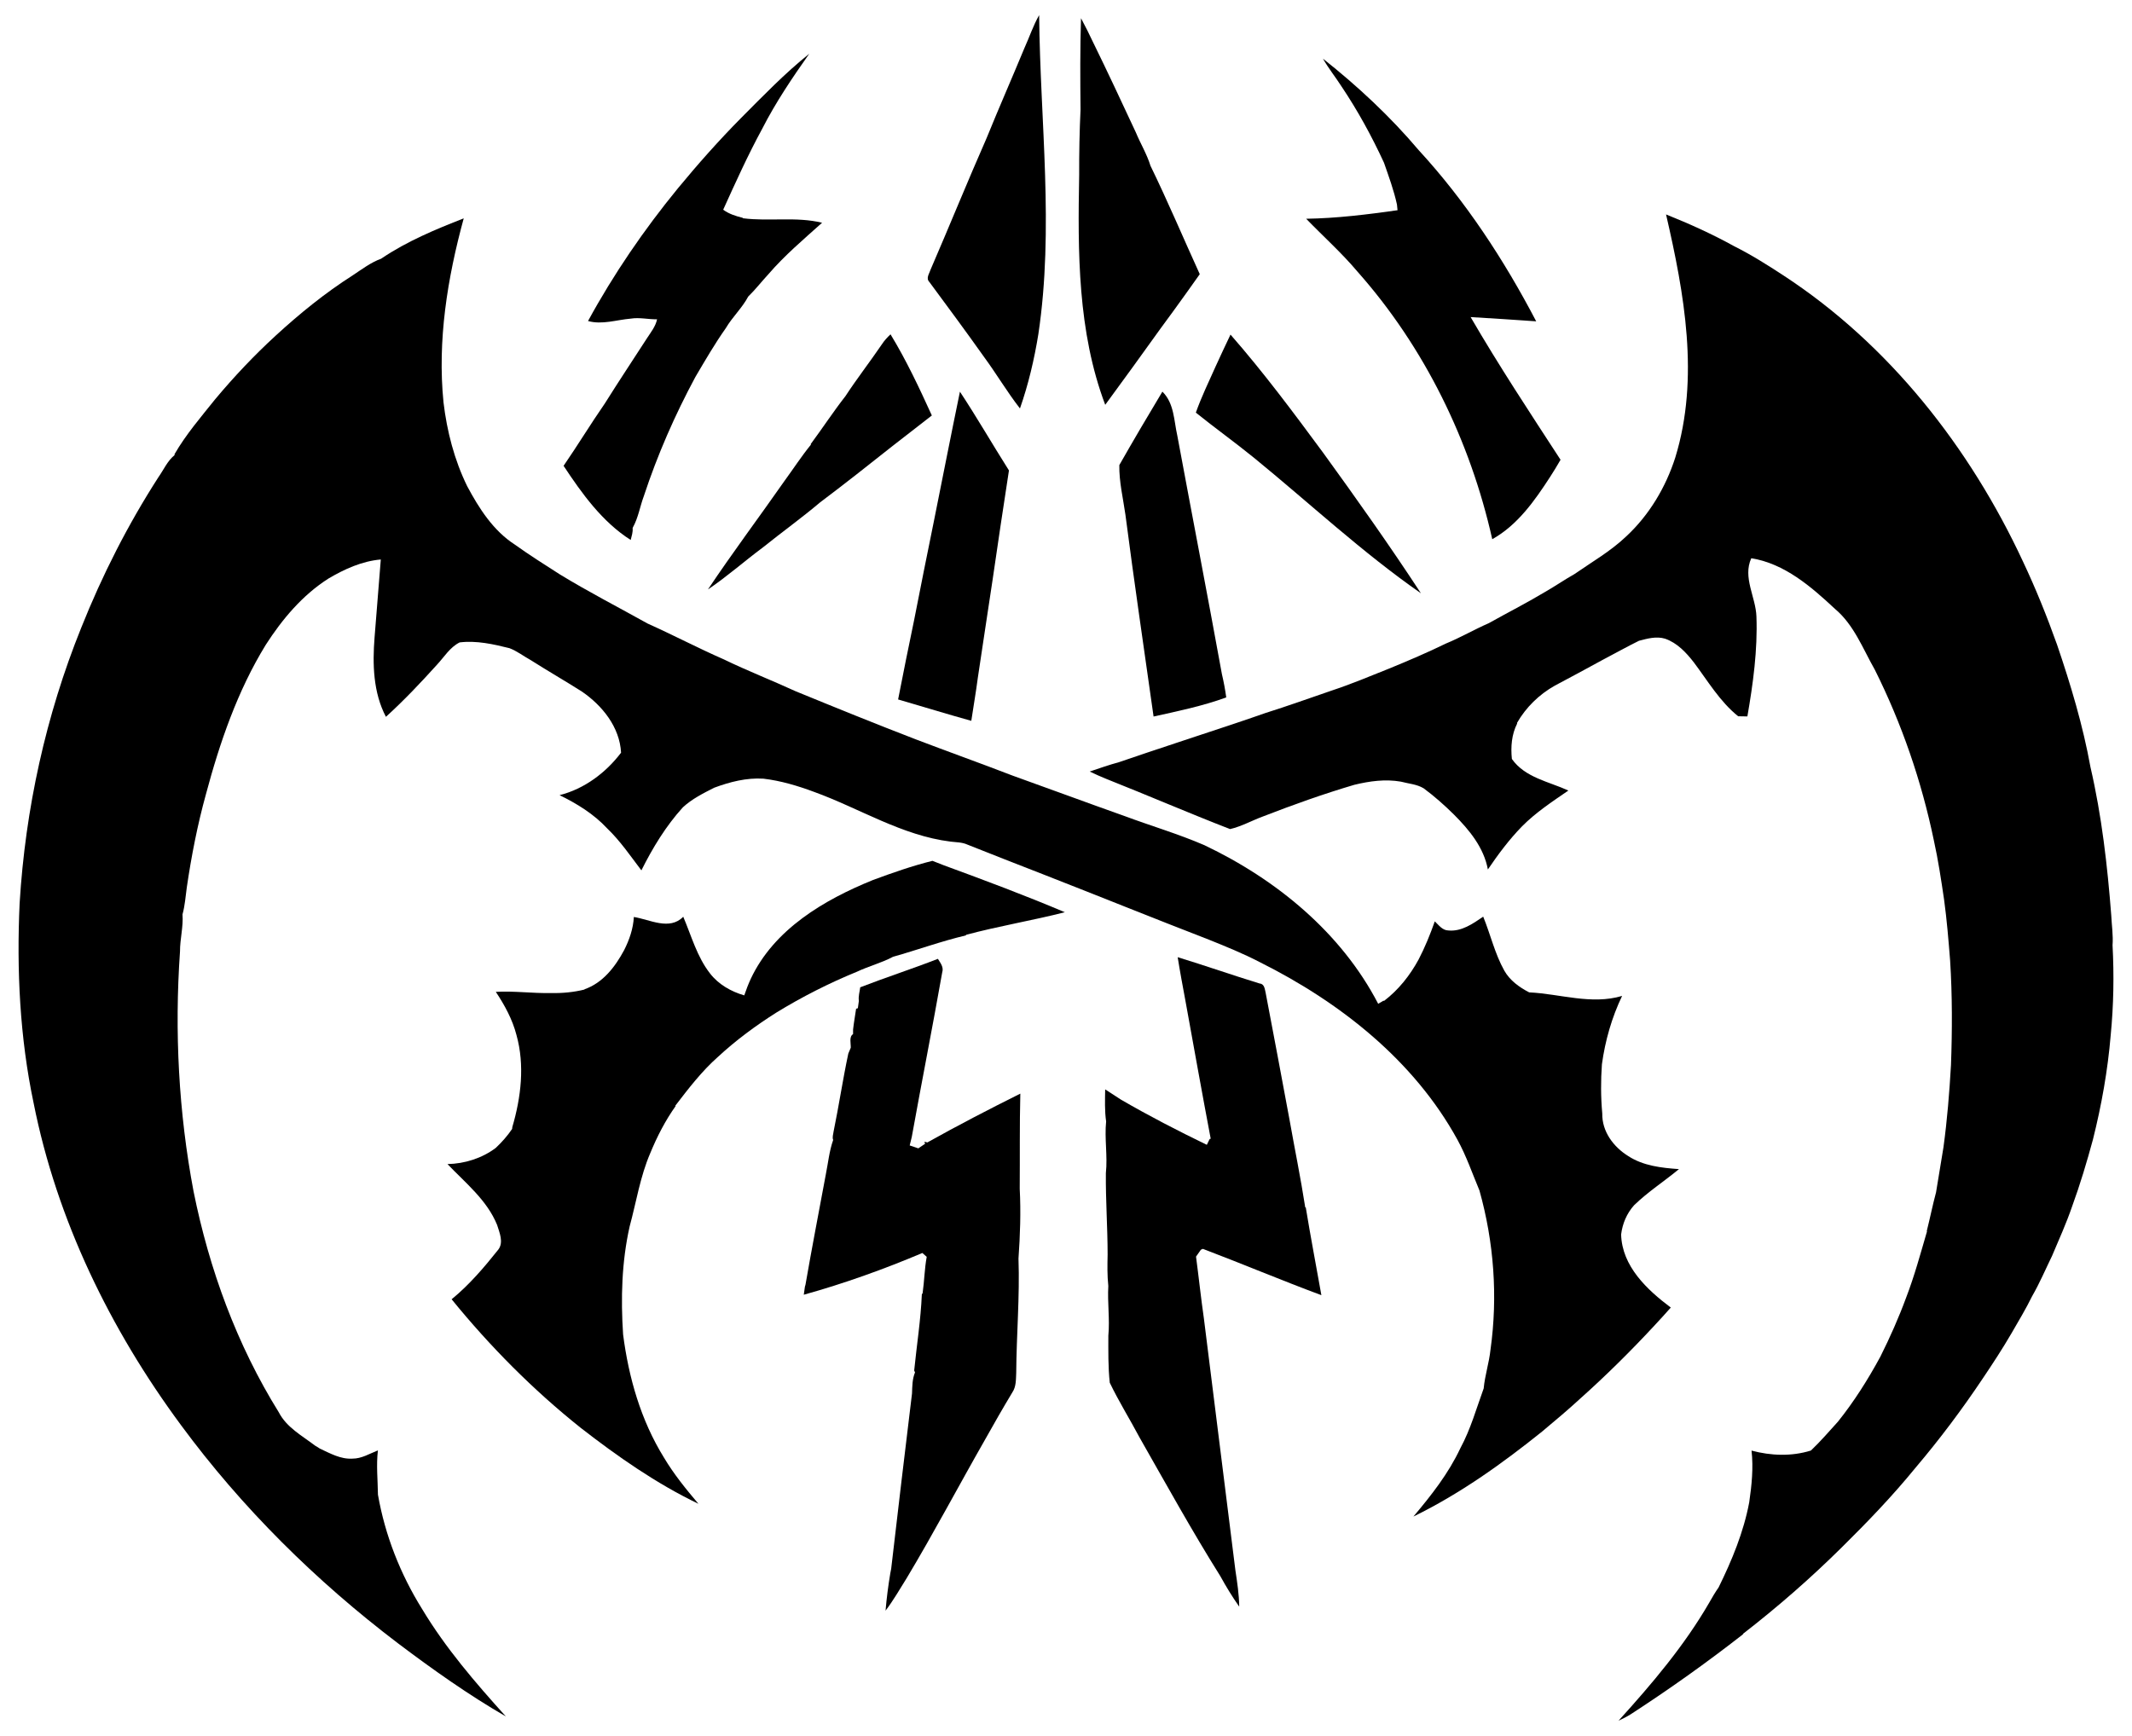 <?xml version="1.0" encoding="utf-8"?>

<!DOCTYPE svg PUBLIC "-//W3C//DTD SVG 1.1//EN" "http://www.w3.org/Graphics/SVG/1.1/DTD/svg11.dtd">
<svg version="1.1" id="Layer_1" xmlns="http://www.w3.org/2000/svg" xmlns:xlink="http://www.w3.org/1999/xlink" x="0px" y="0px"
	 viewBox="0 0 1999.658 1628.366" enable-background="new 0 0 1999.658 1628.366" xml:space="preserve">
<g>
	<path d="M922.642,334.405c11.755,15.94,21.842,33.137,34.008,48.763c7.91-22.616,13.424-46.029,17.246-69.661
		c14.876-99.291,1.693-199.622,0.75-299.324c-5.636,9.893-9.191,20.777-13.908,31.13
		c-11.634,28.13-23.922,55.995-35.363,84.198c-18.02,40.926-34.806,82.384-52.56,123.406
		c-1.137,3.701-4.62,8.079-1.161,11.586C888.803,287.699,905.952,310.87,922.642,334.405z"/>
	<path d="M1088.328,308.428c8.466-11.296,16.617-22.833,24.889-34.25c4.015-5.684,8.055-11.32,12.07-16.98
		c-15.432-33.887-29.945-68.21-46.223-101.686c-3.338-10.884-9.409-20.85-13.763-31.372
		c-13.207-28.324-26.413-56.648-40.176-84.706c-3.531-7.547-7.28-15.021-11.223-22.349
		c-0.895,28.542-0.75,57.107-0.435,85.649c-0.968,20.39-1.355,40.853-1.282,61.292
		c-1.355,72.394-1.5,147.014,24.43,215.731C1053.982,356.077,1071.252,332.325,1088.328,308.428z"/>
	<path d="M1273.172,254.755c62.937,70.943,105.725,158.72,126.454,251.07c23.752-13.255,39.886-36.233,54.35-58.583
		c3.386-5.224,6.603-10.546,9.699-15.94c-28.783-44.191-57.833-88.237-84.343-133.855
		c20.511,1.161,40.998,2.588,61.51,3.991c-30.114-57.591-66.129-112.667-110.2-160.559
		c-26.752-31.638-57.325-60.155-89.834-85.867c5.224,9.119,11.828,17.343,17.512,26.195
		c15.19,22.688,28.348,46.683,39.765,71.475c4.451,12.819,9.216,25.712,12.142,39.111
		c0.145,1.355,0.435,4.064,0.556,5.418c-28.396,4.015-56.986,7.571-85.697,8.006
		C1241.075,221.738,1258.32,237.122,1273.172,254.755z"/>
	<path d="M567.299,378.475c-13.328,19.229-25.446,39.233-38.7,58.51c17.222,26.05,36.209,52.536,62.937,69.564
		c0.919-3.677,2.177-7.377,1.814-11.15l0.266-0.653c5.055-9.143,6.652-19.713,10.28-29.436
		c12.723-38.628,29.098-75.974,48.351-111.748c9.119-15.456,18.117-31.009,28.469-45.667
		c6.144-10.497,15.408-18.987,21.043-29.678c6.748-6.555,12.481-14.029,18.866-20.898
		c15.238-17.706,33.089-32.823,50.431-48.351c-24.309-5.95-49.512-1.064-74.16-4.209l-0.411-0.459
		c-6.434-1.597-12.795-3.604-18.189-7.571c11.634-25.687,23.244-51.399,36.741-76.192
		c12.578-24.623,28.058-47.553,43.973-70.096c-22.882,18.31-43.321,39.547-64.001,60.3
		c-20.777,21.019-40.418,43.151-59.236,65.984c-31.783,38.797-60.228,80.376-84.246,124.422
		c13.207,3.7,26.728-1.113,39.958-2.225c8.272-1.355,16.52,0.75,24.793,0.629
		c-1.427,6.797-5.902,12.215-9.578,17.923C593.567,337.816,580.142,357.964,567.299,378.475z"/>
	<path d="M1176.106,429.415c52.076,42.498,101.371,88.648,156.616,127.131
		c-29.267-44.747-60.228-88.382-91.599-131.679c-27.913-37.83-56.043-75.635-87.004-110.998
		c-4.838,9.965-9.409,20.076-14.077,30.138c-6.362,14.247-13.207,28.348-18.431,43.078
		C1139.413,401.406,1158.255,414.926,1176.106,429.415z"/>
	<path d="M875.79,489.57c-6.289,30.67-12.36,61.389-18.407,92.107c-5.176,24.793-10.183,49.609-15.021,74.474
		c22.882,6.628,45.667,13.69,68.645,20.052c1.983-13.424,4.354-26.776,6.095-40.224
		c4.499-30.67,9.312-61.292,13.86-91.962c4.959-34.274,10.086-68.5,15.359-102.701
		c-15.528-24.502-29.993-49.682-45.981-73.87C891.947,408.106,883.966,448.862,875.79,489.57z"/>
	<path d="M1090.239,367.397c-13.714,22.785-27.236,45.763-40.394,68.887c-0.29,15.48,3.531,31.105,5.708,46.489
		c8.2,63.203,17.512,126.26,26.413,189.391c22.93-5.08,46.053-9.845,68.161-17.923
		c-0.992-7.353-2.37-14.658-4.064-21.842c-13.569-74.619-27.985-149.094-41.821-223.665
		C1101.003,394.488,1101.366,378.354,1090.239,367.397z"/>
	<path d="M760.559,417.152c-8.853,10.884-16.496,22.688-24.793,34.032c-23.777,34.032-48.739,67.266-71.765,101.783
		c17.971-12.142,34.274-26.607,51.689-39.547c17.681-14.247,36.161-27.478,53.479-42.135
		c22.857-17.173,45.304-34.927,67.702-52.681c12.408-9.578,24.793-19.205,37.128-28.856
		c-11.804-25.905-23.922-51.762-38.749-76.119c-3.023,2.806-5.829,5.878-8.103,9.361
		c-11.151,16.399-23.365,32.073-34.226,48.69c-11.393,14.537-21.503,30.066-32.533,44.917L760.559,417.152z"/>
	<path d="M874.557,807.543c-18.963,4.716-37.443,11.199-55.753,17.971c-45.86,18.576-92.857,46.247-114.65,92.736
		c-2.322,5.007-4.306,10.231-6.095,15.504c-12.433-3.604-24.188-10.28-32.17-20.656
		c-12.191-15.65-17.391-35.145-25.058-53.117c-12.82,13.182-31.299,2.637-46.32,0.218
		c-0.605,10.957-4.209,21.455-9.167,31.202c-8.345,15.553-19.907,30.695-37.249,36.669l0.29,0.17
		c-10.352,2.564-20.995,3.58-31.638,3.314c-17.27,0.387-34.468-2.104-51.714-1.113
		c8.296,12.457,15.577,25.833,19.35,40.394c7.958,28.372,4.306,58.607-3.87,86.496l-0.169,1.693
		c-4.354,6.506-9.602,12.36-15.311,17.778c-12.989,9.772-29.122,14.851-45.328,15.214
		c16.907,17.73,37.056,33.742,46.537,57.059c2.225,7.184,6.313,16.303,1.137,23.148
		c-13.279,16.689-27.211,33.065-43.78,46.61c35.967,44.24,76.385,84.972,120.963,120.528
		c34.637,26.921,70.894,52.294,110.514,71.33c-11.659-13.739-23.051-27.768-32.291-43.272
		c-21.648-34.927-33.162-75.079-38.362-115.57c-2.249-33.839-1.33-68.089,6.119-101.274
		c6.265-23.027,9.869-46.876,19.399-68.935c6.362-15.456,14.053-30.428,23.753-44.07l-0.29-0.339
		c12.36-16.109,24.793-32.363,40.055-45.86c16.786-15.553,35.242-29.146,54.519-41.385
		c24.26-14.876,49.682-27.768,75.998-38.531c10.981-5.176,23.003-8.2,33.597-13.908
		c22.93-6.434,45.352-14.682,68.573-20.124l-0.315-0.411c30.694-8.272,62.211-13.424,92.93-21.261
		c-37.322-15.819-75.321-30.017-113.368-43.973C881.764,810.349,878.16,808.946,874.557,807.543z"/>
	<path d="M1981.415,886.71c0.702-9.361-0.798-18.673-1.209-27.985c-3.604-46.682-8.925-93.437-19.495-139.08
		c-7.038-39.015-18.552-77.328-31.347-114.892c-9.457-26.485-19.955-52.608-31.976-78.03
		c-49.73-106.838-125.414-203.492-224.657-268.34c-14.996-9.82-30.186-19.399-46.199-27.405
		c-20.608-11.393-42.063-21.092-63.904-29.824c17.149,74.184,31.565,153.399,8.683,227.994
		c-8.95,27.985-24.502,54.084-46.126,74.112c-14.513,13.835-32.025,23.849-48.4,35.242
		c-9.579,5.394-18.601,11.683-28.155,17.101c-17.101,10.256-34.903,19.253-52.27,29.001
		c-13.618,5.926-26.486,13.473-40.248,19.108c-17.391,8.49-35.193,16.085-53.092,23.414
		c-17.996,7.208-35.871,14.706-54.278,20.778c-20.632,7.063-41.144,14.464-61.945,20.995
		c-10.328,3.701-20.777,7.136-31.178,10.667c-35.362,11.828-70.894,23.317-106.136,35.435
		c-9.264,2.516-18.334,5.684-27.405,8.756c5.224,2.54,10.546,4.91,15.964,7.087
		c38.652,15.335,76.893,31.855,115.642,46.9c10.788-2.443,20.801-8.175,31.251-11.973
		c28.082-10.884,56.455-21.043,85.335-29.558c14.271-3.459,28.977-5.515,43.611-2.975
		c7.136,1.935,14.924,2.346,21.406,6.265c10.062,7.45,19.495,15.795,28.421,24.647
		c14.343,14.344,28.058,30.96,31.807,51.496c9.675-14.247,19.979-28.106,32.025-40.442
		c12.965-13.134,28.397-23.22,43.49-33.621c-18.334-8.393-40.66-12.094-52.996-29.606
		c-1.161-11.32-0.266-23.003,4.958-33.234l-0.169-0.532c8.369-14.658,20.826-26.8,35.532-35.048
		c14.948-7.861,29.775-15.964,44.626-24.043c11.441-5.95,22.664-12.336,34.274-18.02
		c7.885-2.08,16.327-4.427,24.43-1.959c11.368,3.894,19.858,13.013,27.042,22.277
		c13.086,17.391,24.357,36.693,41.555,50.504c2.854,0,5.732,0.048,8.635,0.145c5.37-30.936,9.651-62.308,8.49-93.752
		c-0.629-18.286-13.061-36.572-4.838-54.64c31.203,4.982,56.092,26.631,78.441,47.456
		c17.875,14.948,26.171,37.37,37.419,57.107c25.325,50.649,43.852,104.612,55.366,160.051
		c4.088,18.407,6.87,37.056,9.627,55.729c2.588,18.987,4.16,38.12,5.66,57.253
		c2.056,32.557,1.983,65.234,0.798,97.84c-1.475,25.784-3.556,51.569-7.063,77.208
		c-2.322,14.053-4.644,28.131-6.942,42.183c-3.217,11.997-5.636,24.188-8.684,36.233l0.169,0.508
		c-6.047,20.68-11.683,41.555-19.423,61.703c-6.99,19.06-15.263,37.636-24.333,55.801
		c-11.61,21.382-24.575,41.99-39.813,60.977c-8.321,9.119-16.327,18.552-25.325,27.018
		c-18.117,5.636-37.443,4.91-55.656,0.049c1.838,16.206,0.169,32.484-2.177,48.569
		c-5.273,27.961-16.206,54.398-28.735,79.82c-3.144,4.451-5.902,9.191-8.611,13.981
		c-23.414,40.563-53.891,76.458-85.238,111.022c3.918-1.814,7.788-3.749,11.441-6.047
		c36.185-23.486,71.378-48.521,105.362-75.079l-0.049-0.387c32.484-25.179,63.541-52.27,92.736-81.198
		c24.067-23.752,47.553-48.206,68.935-74.426c22.809-26.897,43.998-55.148,63.565-84.464
		c9.264-13.763,18.334-27.647,26.679-41.99c6.603-11.465,13.473-22.809,19.278-34.685
		c7.063-12.239,12.578-25.252,18.746-37.926c6.482-15.335,13.352-30.501,18.745-46.247
		c7.522-20.584,13.787-41.579,19.52-62.695c8.079-32.218,13.932-65.017,16.69-98.106
		C1982.431,942.971,1982.891,914.744,1981.415,886.71z"/>
	<path d="M869.767,1071.723l-2.733-0.702l0.629,1.935c-1.572,1.064-4.741,3.217-6.337,4.306
		c-2.709-1.016-5.442-1.79-8.103-2.733c0.653-2.709,1.306-5.37,1.959-7.982
		c9.264-51.496,19.447-102.822,28.542-154.342c1.621-4.886-1.693-8.877-4.039-12.723
		c-24.091,9.409-48.739,17.343-72.854,26.703c-0.508,4.185-1.911,8.441-1.282,12.747
		c-0.242,1.718-0.701,5.128-0.943,6.845l-1.645,0.532c-0.895,6.458-2.128,12.916-2.83,19.447
		c0,1.089-0.024,3.266-0.024,4.354c-3.918,2.37-1.983,8.78-2.153,12.747l-0.266,0.629
		c-0.508,1.209-1.524,3.628-2.032,4.838c-5.2,24.381-8.853,49.077-13.884,73.507
		c-0.242,2.395-1.379,5.104-0.315,7.571c-3.676,10.425-4.717,21.479-6.894,32.267
		c-6.386,34.516-13.11,68.96-19.084,103.548l-0.532,1.814c-0.363,2.467-0.726,4.983-1.064,7.547
		c37.854-10.522,75.006-23.849,111.216-39.16c1.016,0.919,3.072,2.709,4.088,3.604
		c-2.056,11.223-2.225,22.664-3.822,33.984l-0.75,1.258c-1.016,23.922-4.789,47.601-7.184,71.426l0.798,1.742
		c-2.612,6.192-2.564,13.11-2.83,19.785c-6.652,54.785-13.182,109.643-19.544,164.501
		c-0.194,1.016-0.605,3.048-0.798,4.064c-1.959,11.634-3.459,23.365-4.475,35.169
		c7.377-9.675,13.376-20.245,19.81-30.501c25.615-42.692,48.811-86.737,73.507-129.937
		c8.345-14.9,16.811-29.727,25.615-44.336c3.676-5.442,3.314-12.191,3.628-18.383
		c0.242-35.725,3.386-71.451,2.128-107.152c1.548-21.793,2.298-43.683,1.161-65.477
		c0.242-29.751-0.194-59.502,0.556-89.229C927.601,1040.569,898.406,1055.71,869.767,1071.723z"/>
	<path d="M1128.238,1171.546c37.177,14.101,73.846,29.606,111.119,43.441c-4.886-27.477-10.159-54.906-14.658-82.432
		l-0.46,0.217c-4.305-27.719-9.941-55.196-14.851-82.819c-7.377-39.499-14.682-78.998-22.277-118.472
		c-0.871-3.507-1.064-8.466-5.636-8.853c-25.736-7.885-51.157-16.835-76.893-24.696
		c2.153,13.618,4.717,27.163,7.232,40.732c7.861,43.199,15.553,86.423,23.728,129.55l-0.992,0.315
		c-0.653,1.354-1.983,4.064-2.636,5.418c-27.332-13.231-54.35-27.187-80.594-42.425
		c-4.958-3.169-9.845-6.41-14.755-9.578c-0.145,10.014-0.556,20.076,0.895,30.065
		c-1.645,16.012,1.5,32.388-0.242,48.545c-0.242,25.422,1.621,50.819,1.645,76.24
		c-0.218,9.845-0.411,19.713,0.653,29.558c-0.919,15.504,1.5,31.106,0.024,46.682
		c0,14.658-0.242,29.485,1.33,44.07c8.466,17.608,18.867,34.274,28.034,51.544
		c24.817,43.562,49.077,87.536,75.708,129.985c5.37,9.796,11.223,19.374,17.681,28.542
		c-0.145-11.513-1.911-22.906-3.604-34.202c-9.845-78.707-19.761-157.414-29.533-236.097
		c-2.781-19.326-4.813-38.725-7.377-58.051c1.524-2.201,3.048-4.378,4.572-6.482
		C1126.835,1172.15,1127.779,1171.739,1128.238,1171.546z"/>
	<path d="M1567.078,1226.597c-22.277-16.69-45.788-38.725-46.586-68.597c1.282-10.183,5.297-19.689,12.142-27.357
		c12.965-12.602,28.227-22.398,42.111-33.911c-16.351-1.137-33.524-3.048-47.578-12.239
		c-13.86-8.587-24.696-23.051-24.357-39.934c-1.403-15.359-1.427-30.767-0.339-46.126
		c3.048-22.229,9.24-43.925,18.939-64.17c-28.832,8.586-58.293-1.984-87.173-3.338
		c-9.264-4.789-18.068-11.151-23.293-20.342c-8.925-15.915-12.94-33.911-19.81-50.673
		c-9.699,6.603-20.342,14.174-32.726,12.94c-5.612-0.097-9.022-5.104-12.675-8.538
		c-4.33,12.239-9.216,24.333-15.238,35.87c-8.127,14.948-18.842,28.445-32.412,38.797l-0.46-0.29
		c-1.234,0.75-3.725,2.25-4.983,2.975c-34.758-66.976-95.711-116.779-163.05-148.828
		c-24.405-10.546-49.996-18.044-74.909-27.332c-35.072-12.433-69.975-25.397-104.999-37.927
		c-30.017-11.586-60.373-22.398-90.414-33.863c-37.926-14.609-75.563-29.896-113.151-45.304
		c-22.301-10.256-45.207-19.157-67.29-29.872c-24.067-10.522-47.722-22.979-71.427-33.597
		c-27.477-15.335-55.511-29.727-82.384-46.15c-14.198-9.07-28.445-18.093-42.16-27.913
		c-20.221-13.037-33.597-34.008-44.699-54.834c-12.046-24.599-18.963-51.447-22.18-78.562
		c-5.829-58.123,3.652-116.609,18.963-172.629c-26.462,10.328-53.213,21.479-76.748,37.37l-0.677,0.459
		c-9.796,3.555-18.213,10.038-26.873,15.746c-25.833,16.448-49.682,35.895-72.225,56.575
		c-20.197,18.552-39.087,38.555-56.672,59.623c-13.303,16.641-27.356,32.944-38.047,51.447l0.048,0.871
		c-6.7,5.394-10.207,13.714-15.117,20.656c-28.711,44.578-52.826,92.083-72.467,141.354
		c-33.21,82.287-52.391,169.968-57.761,258.495c-2.854,62.622,0.169,125.801,13.11,187.238
		c21.769,109.668,71.862,212.345,138.064,301.961c57.349,77.909,126.841,146.602,203.855,205.04
		c32.484,24.478,65.815,48.158,101.057,68.524c-28.59-31.638-56.575-64.146-78.586-100.815
		c-20.415-32.75-34.782-69.226-41.41-107.249c-0.194-13.86-1.669-27.719-0.048-41.531
		c-7.789,3.023-15.311,7.789-23.946,7.716c-11.005,0.677-20.826-4.934-30.452-9.385
		c-1.5-1.064-2.951-1.887-4.402-2.733c-12.263-9.336-26.849-17.125-34.153-31.347
		c-39.354-63.276-65.283-134.267-79.941-207.169c-14.029-74.087-17.972-149.989-12.723-225.164
		c-0.048-11.634,3.241-23.221,2.346-34.758c2.298-8.321,2.854-16.931,4.039-25.421
		c4.306-29.34,9.99-58.486,17.875-87.076c13.037-48.763,29.63-97.138,56.164-140.362
		c15.48-24.091,34.347-46.537,58.656-62.09c15.093-8.925,31.565-16.448,49.246-17.971
		c-1.887,24.309-3.894,48.617-5.829,72.926c-2.008,25.155-1.355,51.81,10.643,74.668
		c16.859-15.335,32.557-31.904,47.819-48.811c6.845-7.28,12.118-16.399,21.334-20.995
		c15.819-1.911,31.492,1.621,46.731,5.418c7.087,2.685,13.11,7.45,19.737,11.078
		c15.867,10.062,32.146,19.471,48.037,29.509c19.205,13.11,35.629,33.404,36.886,57.446
		c-14.246,18.818-34.54,34.032-57.688,39.838c16.351,8.006,32.121,17.681,44.602,31.13
		c12.312,11.78,21.866,25.929,32.146,39.426c10.57-21.14,22.954-41.554,38.87-59.091
		c8.538-7.934,19.084-13.158,29.34-18.407c14.755-5.49,30.38-9.53,46.271-8.514
		c16.375,1.935,32.194,6.7,47.602,12.433c42.619,15.456,82.263,40.95,127.954,46.61
		c5.224,0.677,10.667,0.508,15.577,2.733c23.462,9.313,46.973,18.576,70.507,27.695
		c52.125,20.366,103.983,41.361,156.181,61.558c16.254,6.531,32.508,13.158,48.085,21.261
		c74.885,37.467,144.184,91.962,185.013,166.388c8.345,15.214,13.981,31.735,20.656,47.65
		c13.569,48.4,17.343,99.484,10.352,149.311c-1.282,12.263-5.249,24.115-6.386,36.33
		c-6.869,18.866-12.263,38.362-21.89,56.116c-11.078,23.656-27.284,44.264-44.022,64.098
		c43.466-21.213,83.133-49.537,120.746-79.771c12.094-10.134,24.212-20.245,35.774-30.936
		c24.188-21.6,47.239-44.433,69.274-68.185C1556.822,1238.159,1561.926,1232.33,1567.078,1226.597z"/>
</g>
</svg>
